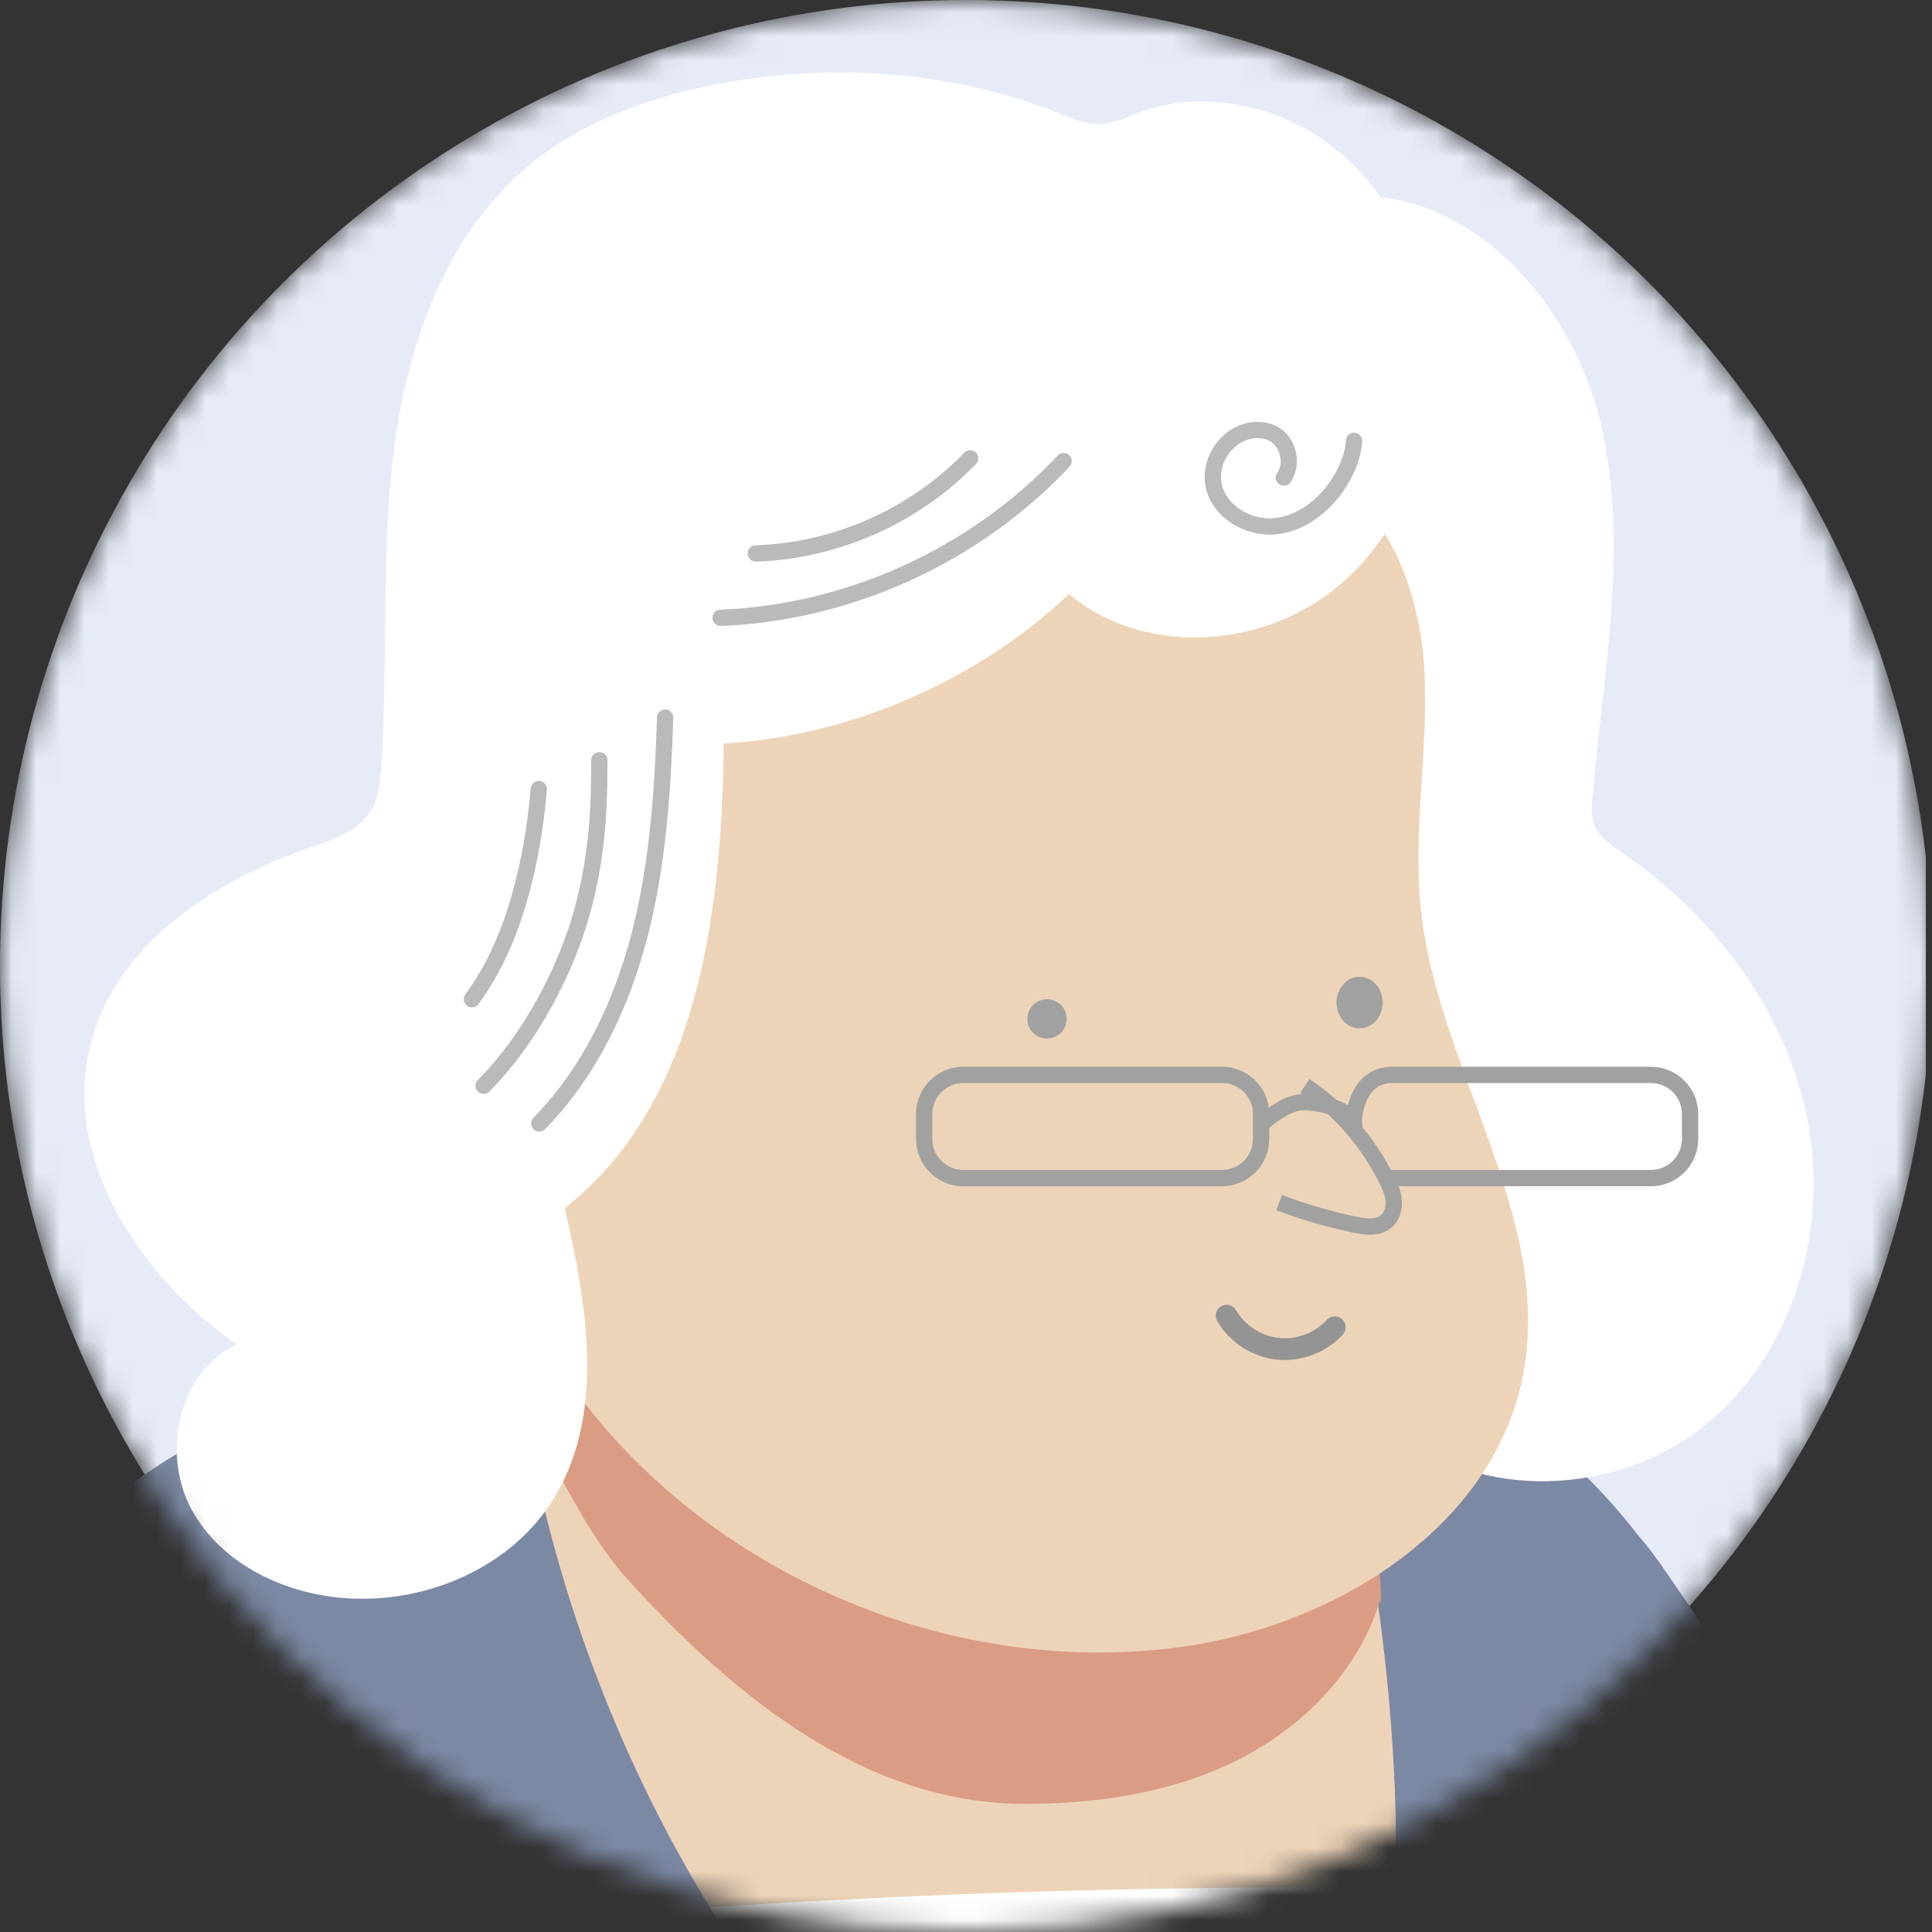 <svg xmlns="http://www.w3.org/2000/svg" width="80" height="80" viewBox="0 0 80 80" fill="none"><rect x="0" y="0" width="80" height="80" fill="#333333" stroke="none"/><g clip-path="url(#clip0_395_538)"><g clip-path="url(#clip1_395_538)"><mask id="mask0_395_538" style="mask-type:alpha" maskUnits="userSpaceOnUse" x="0" y="0" width="80" height="80"><circle cx="40" cy="40" r="40" fill="#D9D9D9"></circle></mask><g mask="url(#mask0_395_538)"><circle cx="40" cy="40" r="40" fill="#E6EBF7"></circle><path d="M59.007 62.562C61.75 67.919 63.363 73.85 63.714 79.858C63.928 83.503 63.611 87.382 61.534 90.385C58.343 95 52.072 96.181 46.465 96.292C41.923 96.379 37.225 95.981 33.193 93.884C29.183 91.799 26.173 88.21 23.623 84.479C18.761 77.358 15.103 68.99 15.591 60.38C16.079 51.769 21.572 43.075 29.91 40.877C36.842 39.047 44.377 41.97 49.647 46.832C54.916 51.694 57.014 58.674 59.005 62.564L59.007 62.562Z" fill="#EDD4B9"></path><path d="M60.134 78.188C49.217 78.035 38.296 78.344 27.406 79.113C28.605 82.906 29.896 86.858 32.709 89.672C36.975 93.943 43.772 94.561 49.688 93.358C52.606 92.764 55.585 91.706 57.567 89.483C58.949 87.933 59.729 85.948 60.384 83.978C60.816 82.677 61.212 81.3 60.971 79.95C60.73 78.6 59.657 77.299 60.134 78.188Z" fill="white"></path><path d="M78.958 138.549C50.491 138.346 21.32 139.017 -7.849 139.685C-9.285 126.012 -9.361 112.714 -8.817 99.442C-8.461 90.766 -7.791 81.901 -4.321 73.942C-0.85 65.984 5.952 58.984 14.507 57.504C16.631 57.137 18.934 56.703 21.378 56.275C22.409 64.096 25.043 71.704 29.089 78.478C31.739 82.918 35.159 87.141 39.839 89.341C44.519 91.542 50.664 91.231 54.251 87.508C57.529 84.106 57.952 78.908 57.761 74.19C57.603 70.268 57.151 66.358 56.408 62.506C55.949 60.118 55.358 57.709 54.388 55.492C57.257 56.118 60.049 57.045 62.515 58.611C66.857 61.369 69.802 65.881 71.913 70.574C77.579 83.174 77.995 97.414 78.319 111.227C78.532 120.335 78.744 129.443 78.958 138.549Z" fill="#7C89A5"></path><path d="M0.428 66.198C-10.525 78.202 -14.28 94.802 -14.93 111.038C-15.081 114.789 -15.061 118.601 -14.086 122.228C-13.112 125.855 -11.089 129.32 -7.944 131.369C-4.708 133.478 -0.6 133.892 3.216 133.309C7.034 132.726 10.641 131.228 14.205 129.743C19.418 127.569 24.634 125.398 29.847 123.224C28.857 117.471 28.486 111.61 28.738 105.778C23.543 106.419 18.413 107.614 13.469 109.335C13.784 100 14.097 90.651 13.604 81.323C13.384 77.158 12.922 72.772 10.475 69.397C8.027 66.022 2.271 64.18 0.424 66.203L0.428 66.198Z" fill="#7C89A5"></path><path d="M63.316 105.366C63.397 111.677 63.478 117.988 63.455 124.338C68.405 126.399 73.439 128.458 78.76 129.126C82.873 129.643 87.377 129.193 90.568 126.547C93.796 123.87 95.061 119.437 95.16 115.243C95.416 104.115 88.869 94.112 82.578 84.929C78.094 78.384 73.609 71.839 69.123 65.291C68.201 63.946 67.168 62.515 65.615 62.013C65.111 61.851 64.513 61.813 64.094 62.139C63.664 62.477 63.566 63.077 63.523 63.624C62.443 77.376 76.418 89.22 74.55 102.889C74.453 103.604 74.273 104.378 73.702 104.819C73.249 105.168 72.647 105.233 72.077 105.278C69.035 105.521 65.978 105.577 63.318 105.366H63.316Z" fill="#7C89A5"></path><path d="M57.155 66.232C56.293 69.141 53.996 71.49 51.287 72.858C48.58 74.226 45.491 74.694 42.458 74.696C35.89 74.701 30.472 70.32 26.047 65.467C23.884 63.097 22.037 58.829 20.813 55.866C20.365 54.782 25.941 53.942 26.047 52.775C26.283 50.147 24.951 58.604 47.505 61.318C50.25 61.648 53.035 61.824 55.69 62.598C56.107 62.719 56.548 62.875 56.802 63.228C57.027 63.541 57.058 63.946 57.083 64.331C57.162 65.577 57.243 66.821 57.157 66.234L57.155 66.232Z" fill="#DB9C84"></path><path d="M55.693 8.144C60.841 7.721 65.14 12.558 66.297 17.591C67.453 22.627 66.382 27.86 65.941 33.008C65.905 33.416 65.878 33.841 66.04 34.217C66.241 34.684 66.695 34.984 67.116 35.27C70.961 37.891 73.987 41.885 74.856 46.456C75.724 51.029 74.203 56.123 70.574 59.034C66.945 61.946 61.246 62.2 57.697 59.191C54.473 56.458 53.548 51.938 52.871 47.764C51.116 36.934 49.735 25.718 52.502 15.103C53.287 12.092 54.721 8.83 55.693 8.144Z" fill="white"></path><path d="M54.493 19.483C57.484 20.89 58.807 24.483 58.982 27.784C59.158 31.084 58.487 34.403 58.84 37.691C59.542 44.222 64.227 50.268 63.102 56.741C61.977 63.201 55.27 67.368 48.77 68.216C40.4 69.31 31.616 66.092 25.806 59.965C24.407 58.489 23.16 56.838 22.379 54.959C21.549 52.966 21.272 50.788 21.092 48.635C20.782 44.931 20.732 41.205 20.944 37.495C21.148 33.908 21.61 30.288 22.964 26.962C25.48 20.788 31.174 16.012 37.693 14.612C44.211 13.21 49.715 17.233 54.498 19.483H54.493Z" fill="#EDD4B9"></path><path d="M44.263 24.598C47.248 27.111 51.998 26.895 55.096 24.521C58.195 22.147 59.651 18.005 59.297 14.119C59.032 11.176 57.761 8.267 55.515 6.348C53.27 4.429 50.009 3.63 47.233 4.64C46.643 4.854 46.058 5.149 45.431 5.14C44.92 5.133 44.436 4.924 43.961 4.732C39.477 2.93 34.462 2.572 29.714 3.479C26.866 4.024 24.042 5.045 21.826 6.917C18.469 9.75 16.883 14.2 16.322 18.556C15.762 22.915 16.079 27.336 15.789 31.719C15.744 32.392 15.674 33.094 15.301 33.656C14.779 34.441 13.805 34.759 12.914 35.065C8.942 36.43 4.937 38.993 3.805 43.039C2.464 47.829 5.72 52.819 9.797 55.668C7.401 56.782 6.67 60.168 7.925 62.492C9.183 64.816 11.903 66.067 14.543 66.191C17.731 66.34 21.052 64.92 22.802 62.249C25.104 58.737 24.332 54.115 23.383 50.027C28.904 45.689 29.894 37.81 29.966 30.787C35.355 30.477 40.595 28.078 44.263 24.6V24.598Z" fill="white"></path><path d="M50.599 44.508H39.889C38.994 44.508 38.269 45.233 38.269 46.128V47.163C38.269 48.058 38.994 48.783 39.889 48.783H50.599C51.493 48.783 52.219 48.058 52.219 47.163V46.128C52.219 45.233 51.493 44.508 50.599 44.508Z" stroke="#A1A1A1" stroke-width="0.675" stroke-miterlimit="10"></path><path d="M57.261 48.783H68.362C69.258 48.783 69.982 48.056 69.982 47.163V46.13C69.982 45.235 69.256 44.51 68.362 44.51H57.655C56.341 44.51 56.064 45.885 56.066 46.438C55.731 45.973 55.13 45.791 54.563 45.691C54.334 45.651 54.1 45.62 53.868 45.642C53.391 45.691 52.97 45.968 52.581 46.249C52.432 46.358 52.277 46.479 52.221 46.652" stroke="#A1A1A1" stroke-width="0.675" stroke-miterlimit="10"></path><path d="M43.354 43.005C43.803 43.005 44.168 42.64 44.168 42.191C44.168 41.741 43.803 41.376 43.354 41.376C42.904 41.376 42.539 41.741 42.539 42.191C42.539 42.64 42.904 43.005 43.354 43.005Z" fill="#A1A1A1"></path><path d="M56.298 42.584C56.826 42.584 57.254 42.106 57.254 41.516C57.254 40.925 56.826 40.447 56.298 40.447C55.77 40.447 55.342 40.925 55.342 41.516C55.342 42.106 55.77 42.584 56.298 42.584Z" fill="#A1A1A1"></path><path d="M54.032 44.965C55.465 45.901 56.606 47.253 57.389 48.776C57.54 49.066 57.677 49.373 57.709 49.699C57.74 50.025 57.641 50.378 57.387 50.585C57.045 50.864 56.545 50.803 56.114 50.714C55.045 50.491 53.992 50.185 52.968 49.798" stroke="#A1A1A1" stroke-width="0.675" stroke-miterlimit="10"></path><path d="M55.27 54.959C54.68 55.603 53.778 55.943 52.91 55.85C52.041 55.758 51.231 55.234 50.792 54.48" stroke="#949494" stroke-width="0.9" stroke-miterlimit="10" stroke-linecap="round"></path><path d="M21.027 52.806C20.977 52.862 20.973 52.84 21.02 52.714C21.023 52.745 21.025 52.775 21.027 52.806Z" fill="white"></path><path d="M27.543 29.71C27.444 32.714 27.246 35.735 26.501 38.647C25.756 41.558 24.433 44.375 22.328 46.522" stroke="#BABABA" stroke-width="0.675" stroke-miterlimit="10" stroke-linecap="round"></path><path d="M24.816 31.483C24.816 33.341 24.787 36.03 23.698 39.005C23.106 40.622 21.893 43.09 20.023 44.958" stroke="#BABABA" stroke-width="0.675" stroke-miterlimit="10" stroke-linecap="round"></path><path d="M22.312 32.675C22.058 35.616 21.304 39.009 19.54 41.374" stroke="#BABABA" stroke-width="0.675" stroke-miterlimit="10" stroke-linecap="round"></path><path d="M44.04 19.094C40.388 22.989 35.173 25.372 29.838 25.583" stroke="#BABABA" stroke-width="0.675" stroke-miterlimit="10" stroke-linecap="round"></path><path d="M40.172 18.977C37.868 21.367 34.612 22.813 31.296 22.917" stroke="#BABABA" stroke-width="0.675" stroke-miterlimit="10" stroke-linecap="round"></path><path d="M56.069 18.255C56.026 18.86 55.792 19.441 55.47 19.956C54.874 20.908 53.904 21.689 52.786 21.792C51.667 21.895 50.455 21.166 50.248 20.062C50.075 19.13 50.705 18.12 51.618 17.868C51.976 17.769 52.372 17.778 52.705 17.947C53.339 18.268 53.571 19.191 53.161 19.774" stroke="#BABABA" stroke-width="0.675" stroke-miterlimit="10" stroke-linecap="round"></path></g></g></g><defs><clipPath id="clip0_395_538"><rect width="80" height="80" fill="white"></rect></clipPath><clipPath id="clip1_395_538"><rect width="87.75" height="331.115" fill="white" transform="translate(-8 -2)"></rect></clipPath></defs></svg>